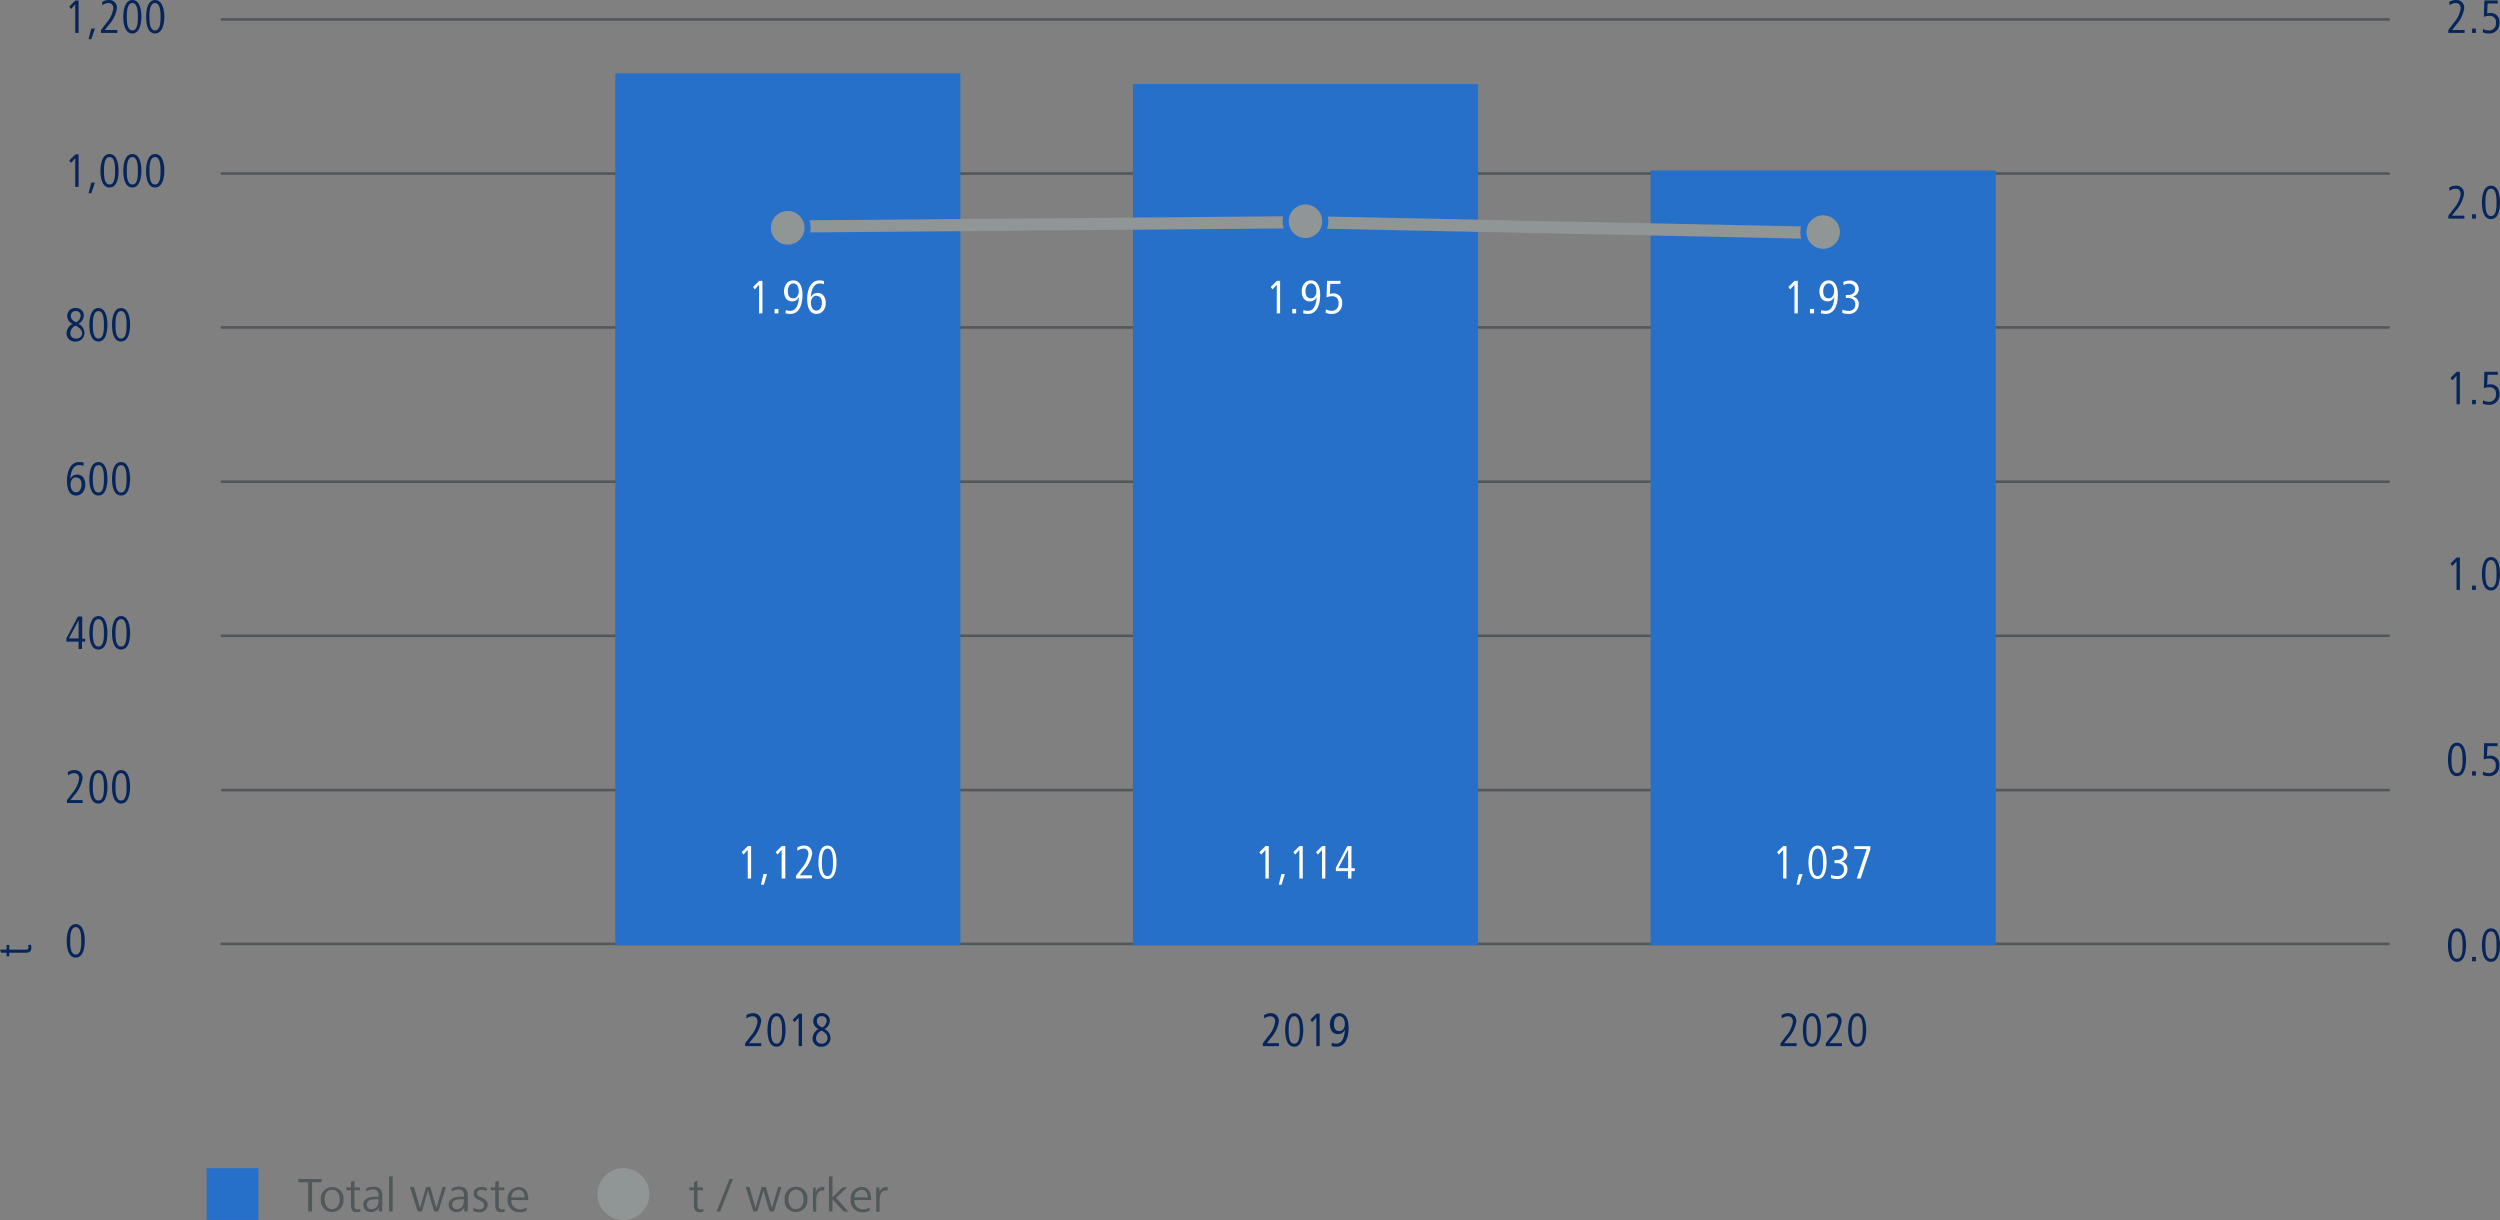 <svg xmlns="http://www.w3.org/2000/svg" viewBox="0 0 410.67 200.41"><rect x="0" y="0" width="410.67" height="200.41" fill="#808080" stroke="none"/><title>c6-grafic-14</title><g id="Capa_2" data-name="Capa 2"><g id="Capa_1-2" data-name="Capa 1"><path d="M12.36,5.41V.72l-.69.76-.29-.4,1-1h.53V5.41Z" style="fill:#06255b"/><path d="M15,6.44h-.45L15,4.69h.59Z" style="fill:#06255b"/><path d="M16.59,5.41V4.94l.88-1.16a4.76,4.76,0,0,0,1.15-2.37c0-.55-.26-.91-.83-.91a1.73,1.73,0,0,0-1,.37l0-.55A2.07,2.07,0,0,1,17.9,0a1.25,1.25,0,0,1,1.3,1.39,5.28,5.28,0,0,1-1.36,2.74l-.62.8h2.05v.48Z" style="fill:#06255b"/><path d="M21.75,5.5c-1.32,0-1.5-1.78-1.5-2.75S20.47,0,21.75,0s1.48,1.78,1.48,2.75S23,5.5,21.75,5.5Zm0-5c-.89,0-.92,1.52-.92,2.25s0,2.25.92,2.25.9-1.52.9-2.25S22.63.5,21.75.5Z" style="fill:#06255b"/><path d="M25.47,5.5C24.15,5.5,24,3.72,24,2.75S24.19,0,25.47,0,27,1.78,27,2.75,26.75,5.5,25.47,5.5Zm0-5c-.89,0-.92,1.52-.92,2.25s0,2.25.92,2.25.9-1.52.9-2.25S26.35.5,25.47.5Z" style="fill:#06255b"/><path d="M12.36,30.71V26l-.69.76-.29-.4,1-1h.53v5.33Z" style="fill:#06255b"/><path d="M15,31.74h-.45L15,30h.59Z" style="fill:#06255b"/><path d="M18,30.8c-1.32,0-1.5-1.78-1.5-2.75s.22-2.75,1.5-2.75,1.48,1.78,1.48,2.75S19.31,30.8,18,30.8Zm0-5c-.89,0-.92,1.52-.92,2.25s0,2.26.92,2.26.9-1.53.9-2.26S18.91,25.8,18,25.8Z" style="fill:#06255b"/><path d="M21.75,30.8c-1.32,0-1.5-1.78-1.5-2.75s.22-2.75,1.5-2.75,1.48,1.78,1.48,2.75S23,30.8,21.75,30.8Zm0-5c-.89,0-.92,1.52-.92,2.25s0,2.26.92,2.26.9-1.53.9-2.26S22.63,25.8,21.75,25.8Z" style="fill:#06255b"/><path d="M25.47,30.8C24.15,30.8,24,29,24,28.05s.22-2.75,1.5-2.75S27,27.08,27,28.05,26.75,30.8,25.47,30.8Zm0-5c-.89,0-.92,1.52-.92,2.25s0,2.26.92,2.26.9-1.53.9-2.26S26.35,25.8,25.47,25.8Z" style="fill:#06255b"/><path d="M12.44,56.1a1.33,1.33,0,0,1-1.51-1.35,1.81,1.81,0,0,1,1-1.56,1.38,1.38,0,0,1-.89-1.31,1.28,1.28,0,0,1,1.36-1.28,1.24,1.24,0,0,1,1.37,1.23,1.58,1.58,0,0,1-.9,1.36,1.67,1.67,0,0,1,1,1.48A1.39,1.39,0,0,1,12.44,56.1Zm0-2.62a1.42,1.42,0,0,0-.89,1.23.85.85,0,0,0,.94.9.89.89,0,0,0,1-.94C13.39,54.06,12.9,53.74,12.39,53.48Zm0-2.38a.74.74,0,0,0-.8.78c0,.55.35.83.86,1.06a1.29,1.29,0,0,0,.75-1.08A.73.73,0,0,0,12.44,51.1Z" style="fill:#06255b"/><path d="M16.17,56.1c-1.32,0-1.49-1.78-1.49-2.75s.21-2.75,1.49-2.75,1.48,1.78,1.48,2.75S17.46,56.1,16.17,56.1Zm0-5c-.89,0-.92,1.52-.92,2.25s0,2.26.92,2.26.9-1.53.9-2.26S17.06,51.1,16.17,51.1Z" style="fill:#06255b"/><path d="M19.89,56.1c-1.32,0-1.49-1.78-1.49-2.75s.21-2.75,1.49-2.75,1.48,1.78,1.48,2.75S21.18,56.1,19.89,56.1Zm0-5c-.89,0-.92,1.52-.92,2.25s0,2.26.92,2.26.9-1.53.9-2.26S20.78,51.1,19.89,51.1Z" style="fill:#06255b"/><path d="M12.51,81.4C11.23,81.4,11,80,11,79c0-1.31.43-3.1,2-3.1a2.59,2.59,0,0,1,.76.1l-.05.53A1.82,1.82,0,0,0,13,76.4c-1.12,0-1.39,1.33-1.45,2.28a1.18,1.18,0,0,1,1.1-.72c1,0,1.36.81,1.36,1.67S13.49,81.4,12.51,81.4Zm0-3c-.63,0-.92.64-.92,1.18s.23,1.28.9,1.28.9-.72.9-1.28S13.19,78.45,12.53,78.45Z" style="fill:#06255b"/><path d="M16.17,81.4c-1.32,0-1.49-1.78-1.49-2.75s.21-2.75,1.49-2.75,1.48,1.78,1.48,2.75S17.46,81.4,16.17,81.4Zm0-5c-.89,0-.92,1.52-.92,2.25s0,2.26.92,2.26.9-1.53.9-2.26S17.06,76.4,16.17,76.4Z" style="fill:#06255b"/><path d="M19.89,81.4c-1.32,0-1.49-1.78-1.49-2.75s.21-2.75,1.49-2.75,1.48,1.78,1.48,2.75S21.18,81.4,19.89,81.4Zm0-5c-.89,0-.92,1.52-.92,2.25s0,2.26.92,2.26.9-1.53.9-2.26S20.78,76.4,19.89,76.4Z" style="fill:#06255b"/><path d="M13.47,105.4v1.21h-.56V105.4h-2v-.55l1.89-3.57h.71v3.64H14v.48Zm-.55-3.53-1.6,3h1.6Z" style="fill:#06255b"/><path d="M16.17,106.7c-1.32,0-1.49-1.78-1.49-2.75s.21-2.75,1.49-2.75S17.65,103,17.65,104,17.46,106.7,16.17,106.7Zm0-5c-.89,0-.92,1.52-.92,2.25s0,2.26.92,2.26.9-1.53.9-2.26S17.06,101.7,16.17,101.7Z" style="fill:#06255b"/><path d="M19.89,106.7c-1.32,0-1.49-1.78-1.49-2.75s.21-2.75,1.49-2.75S21.37,103,21.37,104,21.18,106.7,19.89,106.7Zm0-5c-.89,0-.92,1.52-.92,2.25s0,2.26.92,2.26.9-1.53.9-2.26S20.78,101.7,19.89,101.7Z" style="fill:#06255b"/><path d="M11,131.91v-.47l.88-1.16A4.76,4.76,0,0,0,13,127.91c0-.55-.25-.91-.82-.91a1.74,1.74,0,0,0-1,.37l-.05-.55a2.07,2.07,0,0,1,1.12-.32,1.26,1.26,0,0,1,1.31,1.39,5.35,5.35,0,0,1-1.36,2.74l-.63.8h2v.48Z" style="fill:#06255b"/><path d="M16.17,132c-1.32,0-1.49-1.78-1.49-2.75s.21-2.75,1.49-2.75,1.48,1.78,1.48,2.75S17.46,132,16.17,132Zm0-5c-.89,0-.92,1.52-.92,2.25s0,2.25.92,2.25.9-1.52.9-2.25S17.06,127,16.17,127Z" style="fill:#06255b"/><path d="M19.89,132c-1.32,0-1.49-1.78-1.49-2.75s.21-2.75,1.49-2.75,1.48,1.78,1.48,2.75S21.18,132,19.89,132Zm0-5c-.89,0-.92,1.52-.92,2.25s0,2.25.92,2.25.9-1.52.9-2.25S20.78,127,19.89,127Z" style="fill:#06255b"/><path d="M12.45,157.3c-1.32,0-1.49-1.78-1.49-2.75s.21-2.75,1.49-2.75,1.48,1.78,1.48,2.75S13.74,157.3,12.45,157.3Zm0-5c-.89,0-.92,1.52-.92,2.25s0,2.25.92,2.25.9-1.52.9-2.25S13.34,152.3,12.45,152.3Z" style="fill:#06255b"/><path d="M5.05,155.18a1.5,1.5,0,0,1,.1.56c0,.57-.38.76-.88.76H1.52v.58H1.08v-.58H.18L0,156H1.08v-.78h.44V156H4.11c.3,0,.58,0,.58-.41a.77.77,0,0,0-.12-.35Z" style="fill:#06255b"/><path d="M402.18,5.41V4.94l.88-1.16a4.76,4.76,0,0,0,1.15-2.37c0-.55-.26-.91-.83-.91a1.73,1.73,0,0,0-1,.37l-.05-.55A2.07,2.07,0,0,1,403.49,0a1.25,1.25,0,0,1,1.3,1.39,5.28,5.28,0,0,1-1.36,2.74l-.62.8h2.05v.48Z" style="fill:#06255b"/><path d="M406.08,5.41V4.69h.63v.72Z" style="fill:#06255b"/><path d="M408.83,5.5a2.28,2.28,0,0,1-1-.2l.06-.54a2.18,2.18,0,0,0,.93.24A1.11,1.11,0,0,0,410,3.77a1,1,0,0,0-1.13-1.16,2.05,2.05,0,0,0-.85.17l.08-2.7h2.2V.57h-1.66l-.08,1.65a1.55,1.55,0,0,1,.53-.09,1.42,1.42,0,0,1,1.49,1.59A1.64,1.64,0,0,1,408.83,5.5Z" style="fill:#06255b"/><path d="M402.18,35.91v-.47l.88-1.16a4.76,4.76,0,0,0,1.15-2.37c0-.55-.26-.91-.83-.91a1.73,1.73,0,0,0-1,.37l-.05-.55a2.07,2.07,0,0,1,1.12-.32,1.25,1.25,0,0,1,1.3,1.39,5.28,5.28,0,0,1-1.36,2.74l-.62.8h2.05v.48Z" style="fill:#06255b"/><path d="M406.08,35.91v-.72h.63v.72Z" style="fill:#06255b"/><path d="M409.19,36c-1.32,0-1.49-1.78-1.49-2.75s.21-2.75,1.49-2.75,1.48,1.78,1.48,2.75S410.48,36,409.19,36Zm0-5c-.89,0-.92,1.52-.92,2.25s0,2.25.92,2.25.91-1.52.91-2.25S410.08,31,409.19,31Z" style="fill:#06255b"/><path d="M403.53,66.41V61.72l-.7.76-.29-.4,1-1h.54v5.33Z" style="fill:#06255b"/><path d="M406.08,66.41v-.72h.63v.72Z" style="fill:#06255b"/><path d="M408.83,66.5a2.28,2.28,0,0,1-1-.2l.06-.54a2.18,2.18,0,0,0,.93.24A1.11,1.11,0,0,0,410,64.77a1,1,0,0,0-1.13-1.16,2.05,2.05,0,0,0-.85.17l.08-2.7h2.2v.49h-1.66l-.08,1.65a1.55,1.55,0,0,1,.53-.09,1.42,1.42,0,0,1,1.49,1.59A1.64,1.64,0,0,1,408.83,66.5Z" style="fill:#06255b"/><path d="M403.53,96.91V92.22l-.7.76-.29-.4,1-1h.54v5.33Z" style="fill:#06255b"/><path d="M406.08,96.91v-.72h.63v.72Z" style="fill:#06255b"/><path d="M409.19,97c-1.32,0-1.49-1.78-1.49-2.75s.21-2.75,1.49-2.75,1.48,1.78,1.48,2.75S410.48,97,409.19,97Zm0-5c-.89,0-.92,1.52-.92,2.25s0,2.25.92,2.25.91-1.52.91-2.25S410.08,92,409.19,92Z" style="fill:#06255b"/><path d="M403.62,127.5c-1.32,0-1.5-1.78-1.5-2.75s.22-2.75,1.5-2.75,1.47,1.78,1.47,2.75S404.9,127.5,403.62,127.5Zm0-5c-.89,0-.92,1.52-.92,2.25s0,2.25.92,2.25.9-1.52.9-2.25S404.5,122.5,403.62,122.5Z" style="fill:#06255b"/><path d="M406.08,127.41v-.72h.63v.72Z" style="fill:#06255b"/><path d="M408.83,127.5a2.28,2.28,0,0,1-1-.2l.06-.54a2.18,2.18,0,0,0,.93.24,1.11,1.11,0,0,0,1.15-1.23,1,1,0,0,0-1.13-1.16,2.05,2.05,0,0,0-.85.17l.08-2.7h2.2v.49h-1.66l-.08,1.65a1.55,1.55,0,0,1,.53-.09,1.42,1.42,0,0,1,1.49,1.59A1.64,1.64,0,0,1,408.83,127.5Z" style="fill:#06255b"/><path d="M403.62,158c-1.32,0-1.5-1.78-1.5-2.75s.22-2.75,1.5-2.75,1.47,1.78,1.47,2.75S404.9,158,403.62,158Zm0-5c-.89,0-.92,1.52-.92,2.25s0,2.25.92,2.25.9-1.52.9-2.25S404.5,153,403.62,153Z" style="fill:#06255b"/><path d="M406.08,157.91v-.72h.63v.72Z" style="fill:#06255b"/><path d="M409.19,158c-1.32,0-1.49-1.78-1.49-2.75s.21-2.75,1.49-2.75,1.48,1.78,1.48,2.75S410.48,158,409.19,158Zm0-5c-.89,0-.92,1.52-.92,2.25s0,2.25.92,2.25.91-1.52.91-2.25S410.08,153,409.19,153Z" style="fill:#06255b"/><path d="M392.42,104.65H36.49a.22.22,0,1,1,0-.43H392.42a.22.22,0,0,1,0,.43Z" style="fill:#515859"/><path d="M392.42,3.41H36.49a.22.22,0,1,1,0-.43H392.42a.22.22,0,0,1,0,.43Z" style="fill:#515859"/><path d="M392.42,54H36.49a.22.22,0,1,1,0-.43H392.42a.22.22,0,0,1,0,.43Z" style="fill:#515859"/><path d="M392.42,28.72H36.49a.22.22,0,1,1,0-.43H392.42a.22.22,0,0,1,0,.43Z" style="fill:#515859"/><path d="M392.42,79.34H36.49a.22.22,0,1,1,0-.43H392.42a.22.22,0,0,1,0,.43Z" style="fill:#515859"/><path d="M392.42,130H36.49a.21.21,0,1,1,0-.42H392.42a.21.21,0,0,1,0,.42Z" style="fill:#515859"/><path d="M392.42,155.27H36.49a.22.22,0,1,1,0-.43H392.42a.22.22,0,0,1,0,.43Z" style="fill:#515859"/><path d="M122.4,171.85v-.47l.88-1.16a4.72,4.72,0,0,0,1.16-2.38c0-.55-.26-.9-.83-.9a1.79,1.79,0,0,0-1,.37l0-.56a2.1,2.1,0,0,1,1.12-.32,1.26,1.26,0,0,1,1.3,1.4,5.32,5.32,0,0,1-1.36,2.74l-.62.79h2v.49Z" style="fill:#06255b"/><path d="M127.56,171.94c-1.32,0-1.49-1.79-1.49-2.75s.21-2.76,1.49-2.76,1.48,1.79,1.48,2.76S128.85,171.94,127.56,171.94Zm0-5c-.88,0-.92,1.53-.92,2.26s0,2.25.92,2.25.91-1.53.91-2.25S128.45,166.93,127.56,166.93Z" style="fill:#06255b"/><path d="M131.2,171.85v-4.7l-.7.76-.29-.4,1-1h.54v5.34Z" style="fill:#06255b"/><path d="M135,171.94a1.35,1.35,0,0,1-1.52-1.36,1.79,1.79,0,0,1,1-1.55,1.39,1.39,0,0,1-.89-1.32,1.28,1.28,0,0,1,1.37-1.28,1.25,1.25,0,0,1,1.36,1.24,1.57,1.57,0,0,1-.9,1.36,1.65,1.65,0,0,1,1,1.47A1.4,1.4,0,0,1,135,171.94Zm-.05-2.63a1.41,1.41,0,0,0-.9,1.23.85.85,0,0,0,.95.9.89.89,0,0,0,.94-.94C135.94,169.9,135.45,169.57,135,169.31Zm.05-2.38a.74.74,0,0,0-.81.78c0,.56.36.84.86,1.07a1.28,1.28,0,0,0,.75-1.09A.73.73,0,0,0,135,166.93Z" style="fill:#06255b"/><path d="M207.44,171.85v-.47l.88-1.16a4.71,4.71,0,0,0,1.15-2.38c0-.55-.25-.9-.82-.9a1.79,1.79,0,0,0-1,.37l0-.56a2.09,2.09,0,0,1,1.11-.32,1.27,1.27,0,0,1,1.31,1.4,5.32,5.32,0,0,1-1.36,2.74l-.62.79h2v.49Z" style="fill:#06255b"/><path d="M212.6,171.94c-1.32,0-1.49-1.79-1.49-2.75s.21-2.76,1.49-2.76,1.48,1.79,1.48,2.76S213.89,171.94,212.6,171.94Zm0-5c-.88,0-.92,1.53-.92,2.26s0,2.25.92,2.25.91-1.53.91-2.25S213.49,166.93,212.6,166.93Z" style="fill:#06255b"/><path d="M216.23,171.85v-4.7l-.69.76-.29-.4,1-1h.53v5.34Z" style="fill:#06255b"/><path d="M220,166.43c1.3,0,1.53,1.41,1.53,2.41,0,1.4-.43,3.1-2,3.1a3,3,0,0,1-.78-.11l0-.53a2,2,0,0,0,.74.13c1.09,0,1.37-1.25,1.43-2.28a1.2,1.2,0,0,1-1.1.73c-1,0-1.36-.81-1.36-1.67S219,166.43,220,166.43Zm0,2.95c.64,0,.92-.63.92-1.18s-.23-1.27-.89-1.27-.9.72-.9,1.27S219.29,169.38,220,169.38Z" style="fill:#06255b"/><path d="M292.48,171.85v-.47l.88-1.16a4.71,4.71,0,0,0,1.15-2.38c0-.55-.25-.9-.82-.9a1.74,1.74,0,0,0-1,.37l-.05-.56a2.16,2.16,0,0,1,1.12-.32,1.27,1.27,0,0,1,1.31,1.4,5.32,5.32,0,0,1-1.36,2.74l-.63.79h2.05v.49Z" style="fill:#06255b"/><path d="M297.64,171.94c-1.32,0-1.49-1.79-1.49-2.75s.21-2.76,1.49-2.76,1.48,1.79,1.48,2.76S298.93,171.94,297.64,171.94Zm0-5c-.89,0-.92,1.53-.92,2.26s0,2.25.92,2.25.91-1.53.91-2.25S298.53,166.93,297.64,166.93Z" style="fill:#06255b"/><path d="M299.92,171.85v-.47l.88-1.16a4.71,4.71,0,0,0,1.15-2.38c0-.55-.25-.9-.82-.9a1.74,1.74,0,0,0-1,.37l-.05-.56a2.16,2.16,0,0,1,1.12-.32,1.27,1.27,0,0,1,1.31,1.4,5.32,5.32,0,0,1-1.36,2.74l-.63.79h2.05v.49Z" style="fill:#06255b"/><path d="M305.08,171.94c-1.32,0-1.49-1.79-1.49-2.75s.21-2.76,1.49-2.76,1.48,1.79,1.48,2.76S306.37,171.94,305.08,171.94Zm0-5c-.89,0-.92,1.53-.92,2.26s0,2.25.92,2.25.91-1.53.91-2.25S306,166.93,305.08,166.93Z" style="fill:#06255b"/><path d="M50.62,199v-4.79H49v-.54h3.82v.54H51.26V199Z" style="fill:#515859"/><path d="M52.7,197A1.87,1.87,0,0,1,54.56,195,1.82,1.82,0,0,1,56.42,197a1.87,1.87,0,0,1-1.86,2.09,2.1,2.1,0,0,1-.82-.16A2,2,0,0,1,52.7,197Zm1.86,1.6c.87,0,1.24-.84,1.24-1.6s-.34-1.57-1.24-1.57-1.24.8-1.24,1.57a2,2,0,0,0,.29,1.09A1.09,1.09,0,0,0,54.56,198.64Z" style="fill:#515859"/><path d="M59.22,199a1.63,1.63,0,0,1-.65.12c-.82,0-.92-.59-.92-1.32v-2.29H56.9v-.46h.75v-.89l.57-.21v1.1h.91v.46h-.91V198c0,.35.1.67.52.67a1,1,0,0,0,.44-.11Z" style="fill:#515859"/><path d="M62.22,199l0-.64a1.31,1.31,0,0,1-1.24.73,1.16,1.16,0,0,1-1.3-1.18c0-1,.89-1.33,2.06-1.33h.45v-.19c0-.61-.23-1-.9-1a2.08,2.08,0,0,0-1.13.34l0-.52a2.93,2.93,0,0,1,1.2-.28c1,0,1.44.49,1.44,1.49v1.72a5.89,5.89,0,0,0,0,.85Zm-.35-2c-.74,0-1.61.08-1.61.88a.69.69,0,0,0,.76.74c.85,0,1.15-.64,1.15-1.38V197Z" style="fill:#515859"/><path d="M63.91,199v-5.76h.59V199Z" style="fill:#515859"/><path d="M68.61,199l-1.27-4H68l1,3.44,1-3.44h.69l1,3.44,1-3.44h.56l-1.24,4h-.71l-1-3.43-1,3.43Z" style="fill:#515859"/><path d="M76.25,199l0-.64a1.3,1.3,0,0,1-1.24.73,1.16,1.16,0,0,1-1.3-1.18c0-1,.9-1.33,2.06-1.33h.45v-.19c0-.61-.23-1-.89-1a2.05,2.05,0,0,0-1.13.34l0-.52a2.93,2.93,0,0,1,1.2-.28c1,0,1.45.49,1.45,1.49v1.72a5.89,5.89,0,0,0,0,.85Zm-.35-2c-.75,0-1.62.08-1.62.88a.7.7,0,0,0,.77.74c.85,0,1.14-.64,1.14-1.38V197Z" style="fill:#515859"/><path d="M77.76,198.4a2,2,0,0,0,1,.25c.44,0,.76-.22.76-.66,0-1-1.72-.69-1.72-1.91,0-.8.66-1.1,1.28-1.1a2.46,2.46,0,0,1,.91.17l-.08.5a1.94,1.94,0,0,0-.82-.2c-.31,0-.71.12-.71.6,0,.8,1.74.55,1.74,1.89a1.24,1.24,0,0,1-1.36,1.19,2.76,2.76,0,0,1-1-.18Z" style="fill:#515859"/><path d="M82.92,199a1.6,1.6,0,0,1-.65.12c-.81,0-.92-.59-.92-1.32v-2.29H80.6v-.46h.75v-.89l.58-.21v1.1h.9v.46h-.9V198c0,.35.09.67.51.67a1,1,0,0,0,.45-.11Z" style="fill:#515859"/><path d="M84,197.12a1.39,1.39,0,0,0,1.41,1.54,2,2,0,0,0,1.1-.31l0,.52a2.56,2.56,0,0,1-1.12.26,1.89,1.89,0,0,1-2-2.09A1.86,1.86,0,0,1,85.19,195c1.24,0,1.59,1,1.59,2.05v.09Zm2.2-.43c0-.54-.24-1.25-1-1.25A1.24,1.24,0,0,0,84,196.69Z" style="fill:#515859"/><rect x="33.95" y="191.9" width="8.5" height="8.5" style="fill:#2670ca"/><path d="M115.56,199a1.6,1.6,0,0,1-.65.12c-.81,0-.92-.59-.92-1.32v-2.29h-.75v-.46H114v-.89l.58-.21v1.1h.9v.46h-.9V198c0,.35.1.67.51.67a1,1,0,0,0,.45-.11Z" style="fill:#515859"/><path d="M117.73,199l2.1-5.33h.56L118.3,199Z" style="fill:#515859"/><path d="M123.75,199l-1.26-4h.62l1,3.44,1-3.44h.7l1,3.44,1-3.44h.56l-1.24,4h-.72l-1-3.43-1,3.43Z" style="fill:#515859"/><path d="M128.9,197a1.87,1.87,0,0,1,1.86-2.06,1.82,1.82,0,0,1,1.86,2.06,1.87,1.87,0,0,1-1.86,2.09A1.82,1.82,0,0,1,128.9,197Zm1.86,1.6c.87,0,1.24-.84,1.24-1.6s-.34-1.57-1.24-1.57-1.24.8-1.24,1.57a2,2,0,0,0,.29,1.09A1.09,1.09,0,0,0,130.76,198.64Z" style="fill:#515859"/><path d="M133.55,199v-3c0-.32,0-.63,0-.94H134l0,.75a1.25,1.25,0,0,1,1.06-.83,1.31,1.31,0,0,1,.34,0l0,.59a.86.86,0,0,0-.32,0c-.8,0-1,.89-1,1.52v2Z" style="fill:#515859"/><path d="M136.17,199v-5.76h.58v3.43l1.69-1.65h.73l-1.83,1.76,2,2.22h-.76L136.75,197V199Z" style="fill:#515859"/><path d="M140.35,197.12a1.39,1.39,0,0,0,1.41,1.54,2,2,0,0,0,1.1-.31l0,.52a2.56,2.56,0,0,1-1.12.26,1.89,1.89,0,0,1-2-2.09,1.86,1.86,0,0,1,1.77-2.06c1.24,0,1.59,1,1.59,2.05v.09Zm2.2-.43c0-.54-.24-1.25-1-1.25a1.24,1.24,0,0,0-1.18,1.25Z" style="fill:#515859"/><path d="M143.93,199v-3c0-.32,0-.63,0-.94h.54l0,.75a1.23,1.23,0,0,1,1-.83,1.31,1.31,0,0,1,.34,0l0,.59a.93.93,0,0,0-.32,0c-.81,0-1,.89-1,1.52v2Z" style="fill:#515859"/><path d="M102.4,200.41a4.26,4.26,0,1,0-4.25-4.25,4.25,4.25,0,0,0,4.25,4.25" style="fill:#909595"/><rect x="186.11" y="13.82" width="56.69" height="141.45" style="fill:#2670ca"/><rect x="271.14" y="27.99" width="56.69" height="127.28" style="fill:#2670ca"/><rect x="101.07" y="12.04" width="56.69" height="143.22" style="fill:#2670ca"/><path d="M299.48,39.27h0l-85-1.77-85,.71a1,1,0,0,1-1-1,1,1,0,0,1,1-1l85-.71,85.07,1.77a1,1,0,0,1,0,2Z" style="fill:#909595"/><path d="M299.49,41.37a3.25,3.25,0,1,0-3.25-3.25,3.24,3.24,0,0,0,3.25,3.25" style="fill:#909595"/><path d="M299.49,41.87a3.75,3.75,0,1,1,3.75-3.75A3.75,3.75,0,0,1,299.49,41.87Zm0-6.5a2.75,2.75,0,1,0,2.75,2.75A2.75,2.75,0,0,0,299.49,35.37Z" style="fill:#2670ca"/><path d="M214.45,39.6a3.25,3.25,0,1,0-3.25-3.25,3.25,3.25,0,0,0,3.25,3.25" style="fill:#909595"/><path d="M214.45,40.1a3.75,3.75,0,1,1,3.75-3.75A3.75,3.75,0,0,1,214.45,40.1Zm0-6.5a2.75,2.75,0,1,0,2.75,2.75A2.75,2.75,0,0,0,214.45,33.6Z" style="fill:#2670ca"/><path d="M129.41,40.67a3.26,3.26,0,1,0-3.25-3.25,3.25,3.25,0,0,0,3.25,3.25" style="fill:#909595"/><path d="M129.41,41.17a3.76,3.76,0,1,1,3.75-3.75A3.76,3.76,0,0,1,129.41,41.17Zm0-6.51a2.76,2.76,0,1,0,2.75,2.76A2.76,2.76,0,0,0,129.41,34.66Z" style="fill:#2670ca"/><path d="M122.83,144.31v-4.69l-.7.76-.29-.4,1-1h.54v5.33Z" style="fill:#fff"/><path d="M125.48,145.33H125l.41-1.75H126Z" style="fill:#fff"/><path d="M128.4,144.31v-4.69l-.69.76-.29-.4,1-1H129v5.33Z" style="fill:#fff"/><path d="M130.77,144.31v-.47l.88-1.16a4.72,4.72,0,0,0,1.15-2.37c0-.56-.25-.91-.82-.91a1.74,1.74,0,0,0-1,.37l0-.55a2.07,2.07,0,0,1,1.12-.32,1.26,1.26,0,0,1,1.31,1.39A5.28,5.28,0,0,1,132,143l-.63.79h2v.49Z" style="fill:#fff"/><path d="M135.93,144.4c-1.32,0-1.49-1.78-1.49-2.75s.21-2.75,1.49-2.75,1.48,1.78,1.48,2.75S137.22,144.4,135.93,144.4Zm0-5c-.89,0-.92,1.53-.92,2.26s0,2.25.92,2.25.9-1.52.9-2.25S136.82,139.39,135.93,139.39Z" style="fill:#fff"/><path d="M124.69,51.48v-4.7l-.7.76-.29-.4,1-1h.54v5.34Z" style="fill:#fff"/><path d="M127.24,51.48v-.73h.63v.73Z" style="fill:#fff"/><path d="M130.29,46.06c1.3,0,1.53,1.41,1.53,2.41,0,1.4-.43,3.1-2,3.1a3.13,3.13,0,0,1-.79-.11l.05-.53a2,2,0,0,0,.74.13c1.09,0,1.36-1.25,1.43-2.28a1.2,1.2,0,0,1-1.1.73c-1,0-1.36-.81-1.36-1.67S129.3,46.06,130.29,46.06Zm0,2.95c.64,0,.92-.63.92-1.18s-.23-1.27-.89-1.27-.91.72-.91,1.27S129.6,49,130.26,49Z" style="fill:#fff"/><path d="M134.13,51.57c-1.28,0-1.54-1.41-1.54-2.41,0-1.3.43-3.1,2-3.1a2.58,2.58,0,0,1,.76.11l0,.53a1.65,1.65,0,0,0-.71-.13c-1.12,0-1.39,1.33-1.45,2.28a1.19,1.19,0,0,1,1.1-.73c.95,0,1.36.81,1.36,1.67S135.11,51.57,134.13,51.57Zm0-3c-.63,0-.92.63-.92,1.18s.23,1.27.9,1.27.9-.71.9-1.27S134.81,48.62,134.15,48.62Z" style="fill:#fff"/><path d="M207.87,144.31v-4.69l-.7.76-.29-.4,1-1h.54v5.33Z" style="fill:#fff"/><path d="M210.52,145.33h-.45l.41-1.75h.59Z" style="fill:#fff"/><path d="M213.44,144.31v-4.69l-.69.76-.29-.4,1-1H214v5.33Z" style="fill:#fff"/><path d="M217.16,144.31v-4.69l-.69.76-.29-.4,1-1h.53v5.33Z" style="fill:#fff"/><path d="M222,143.1v1.21h-.56V143.1h-2v-.56l1.89-3.56H222v3.64h.55v.48Zm-.55-3.53-1.6,3.05h1.6Z" style="fill:#fff"/><path d="M209.73,51.48v-4.7l-.7.76-.29-.4,1-1h.54v5.34Z" style="fill:#fff"/><path d="M212.28,51.48v-.73h.63v.73Z" style="fill:#fff"/><path d="M215.33,46.06c1.3,0,1.53,1.41,1.53,2.41,0,1.4-.43,3.1-2,3.1a3.13,3.13,0,0,1-.79-.11l.05-.53a2,2,0,0,0,.74.13c1.09,0,1.36-1.25,1.43-2.28a1.2,1.2,0,0,1-1.11.73c-1,0-1.35-.81-1.35-1.67S214.34,46.06,215.33,46.06Zm0,2.95c.63,0,.92-.63.92-1.18s-.23-1.27-.89-1.27-.91.72-.91,1.27S214.64,49,215.3,49Z" style="fill:#fff"/><path d="M218.75,51.57a2.28,2.28,0,0,1-1-.2l.06-.55a2.18,2.18,0,0,0,.93.24,1.1,1.1,0,0,0,1.14-1.23,1,1,0,0,0-1.12-1.16,2.06,2.06,0,0,0-.85.18l.08-2.71h2.2v.49h-1.66l-.08,1.66a1.34,1.34,0,0,1,.53-.09,1.42,1.42,0,0,1,1.49,1.58A1.64,1.64,0,0,1,218.75,51.57Z" style="fill:#fff"/><path d="M292.91,144.31v-4.69l-.7.76-.29-.4,1-1h.54v5.33Z" style="fill:#fff"/><path d="M295.55,145.33h-.44l.4-1.75h.6Z" style="fill:#fff"/><path d="M298.57,144.4c-1.32,0-1.5-1.78-1.5-2.75s.22-2.75,1.5-2.75,1.48,1.78,1.48,2.75S299.86,144.4,298.57,144.4Zm0-5c-.89,0-.92,1.53-.92,2.26s0,2.25.92,2.25.9-1.52.9-2.25S299.46,139.39,298.57,139.39Z" style="fill:#fff"/><path d="M301.77,144.4a2.85,2.85,0,0,1-1-.17l0-.53a2.25,2.25,0,0,0,1,.2,1,1,0,0,0,1.13-1.12c0-.72-.58-1-1.22-1h-.33v-.49h.32c.68,0,1.2-.29,1.2-1s-.48-.87-1-.87a1.58,1.58,0,0,0-.88.25l-.05-.53a2.21,2.21,0,0,1,1-.22,1.4,1.4,0,0,1,1.53,1.35,1.25,1.25,0,0,1-1,1.27,1.17,1.17,0,0,1,1,1.24A1.58,1.58,0,0,1,301.77,144.4Z" style="fill:#fff"/><path d="M305.64,144.31H305l1.65-4.84h-2.06V139h2.65v.51Z" style="fill:#fff"/><path d="M294.77,51.48v-4.7l-.7.76-.29-.4,1-1h.54v5.34Z" style="fill:#fff"/><path d="M297.32,51.48v-.73H298v.73Z" style="fill:#fff"/><path d="M300.37,46.06c1.3,0,1.53,1.41,1.53,2.41,0,1.4-.43,3.1-2,3.1a3.13,3.13,0,0,1-.79-.11l.05-.53a2,2,0,0,0,.74.13c1.09,0,1.36-1.25,1.43-2.28a1.2,1.2,0,0,1-1.11.73c-.95,0-1.35-.81-1.35-1.67S299.38,46.06,300.37,46.06Zm0,2.95c.63,0,.92-.63.92-1.18s-.23-1.27-.89-1.27-.91.72-.91,1.27S299.68,49,300.34,49Z" style="fill:#fff"/><path d="M303.63,51.57a2.76,2.76,0,0,1-1-.17l0-.54a2.25,2.25,0,0,0,1,.2,1,1,0,0,0,1.13-1.12c0-.71-.58-1-1.22-1h-.33v-.48h.32c.68,0,1.2-.29,1.2-1,0-.58-.48-.86-1-.86a1.58,1.58,0,0,0-.88.25l-.05-.53a2.08,2.08,0,0,1,1-.23,1.4,1.4,0,0,1,1.53,1.36,1.25,1.25,0,0,1-1,1.27,1.16,1.16,0,0,1,1,1.24A1.58,1.58,0,0,1,303.63,51.57Z" style="fill:#fff"/></g></g></svg>